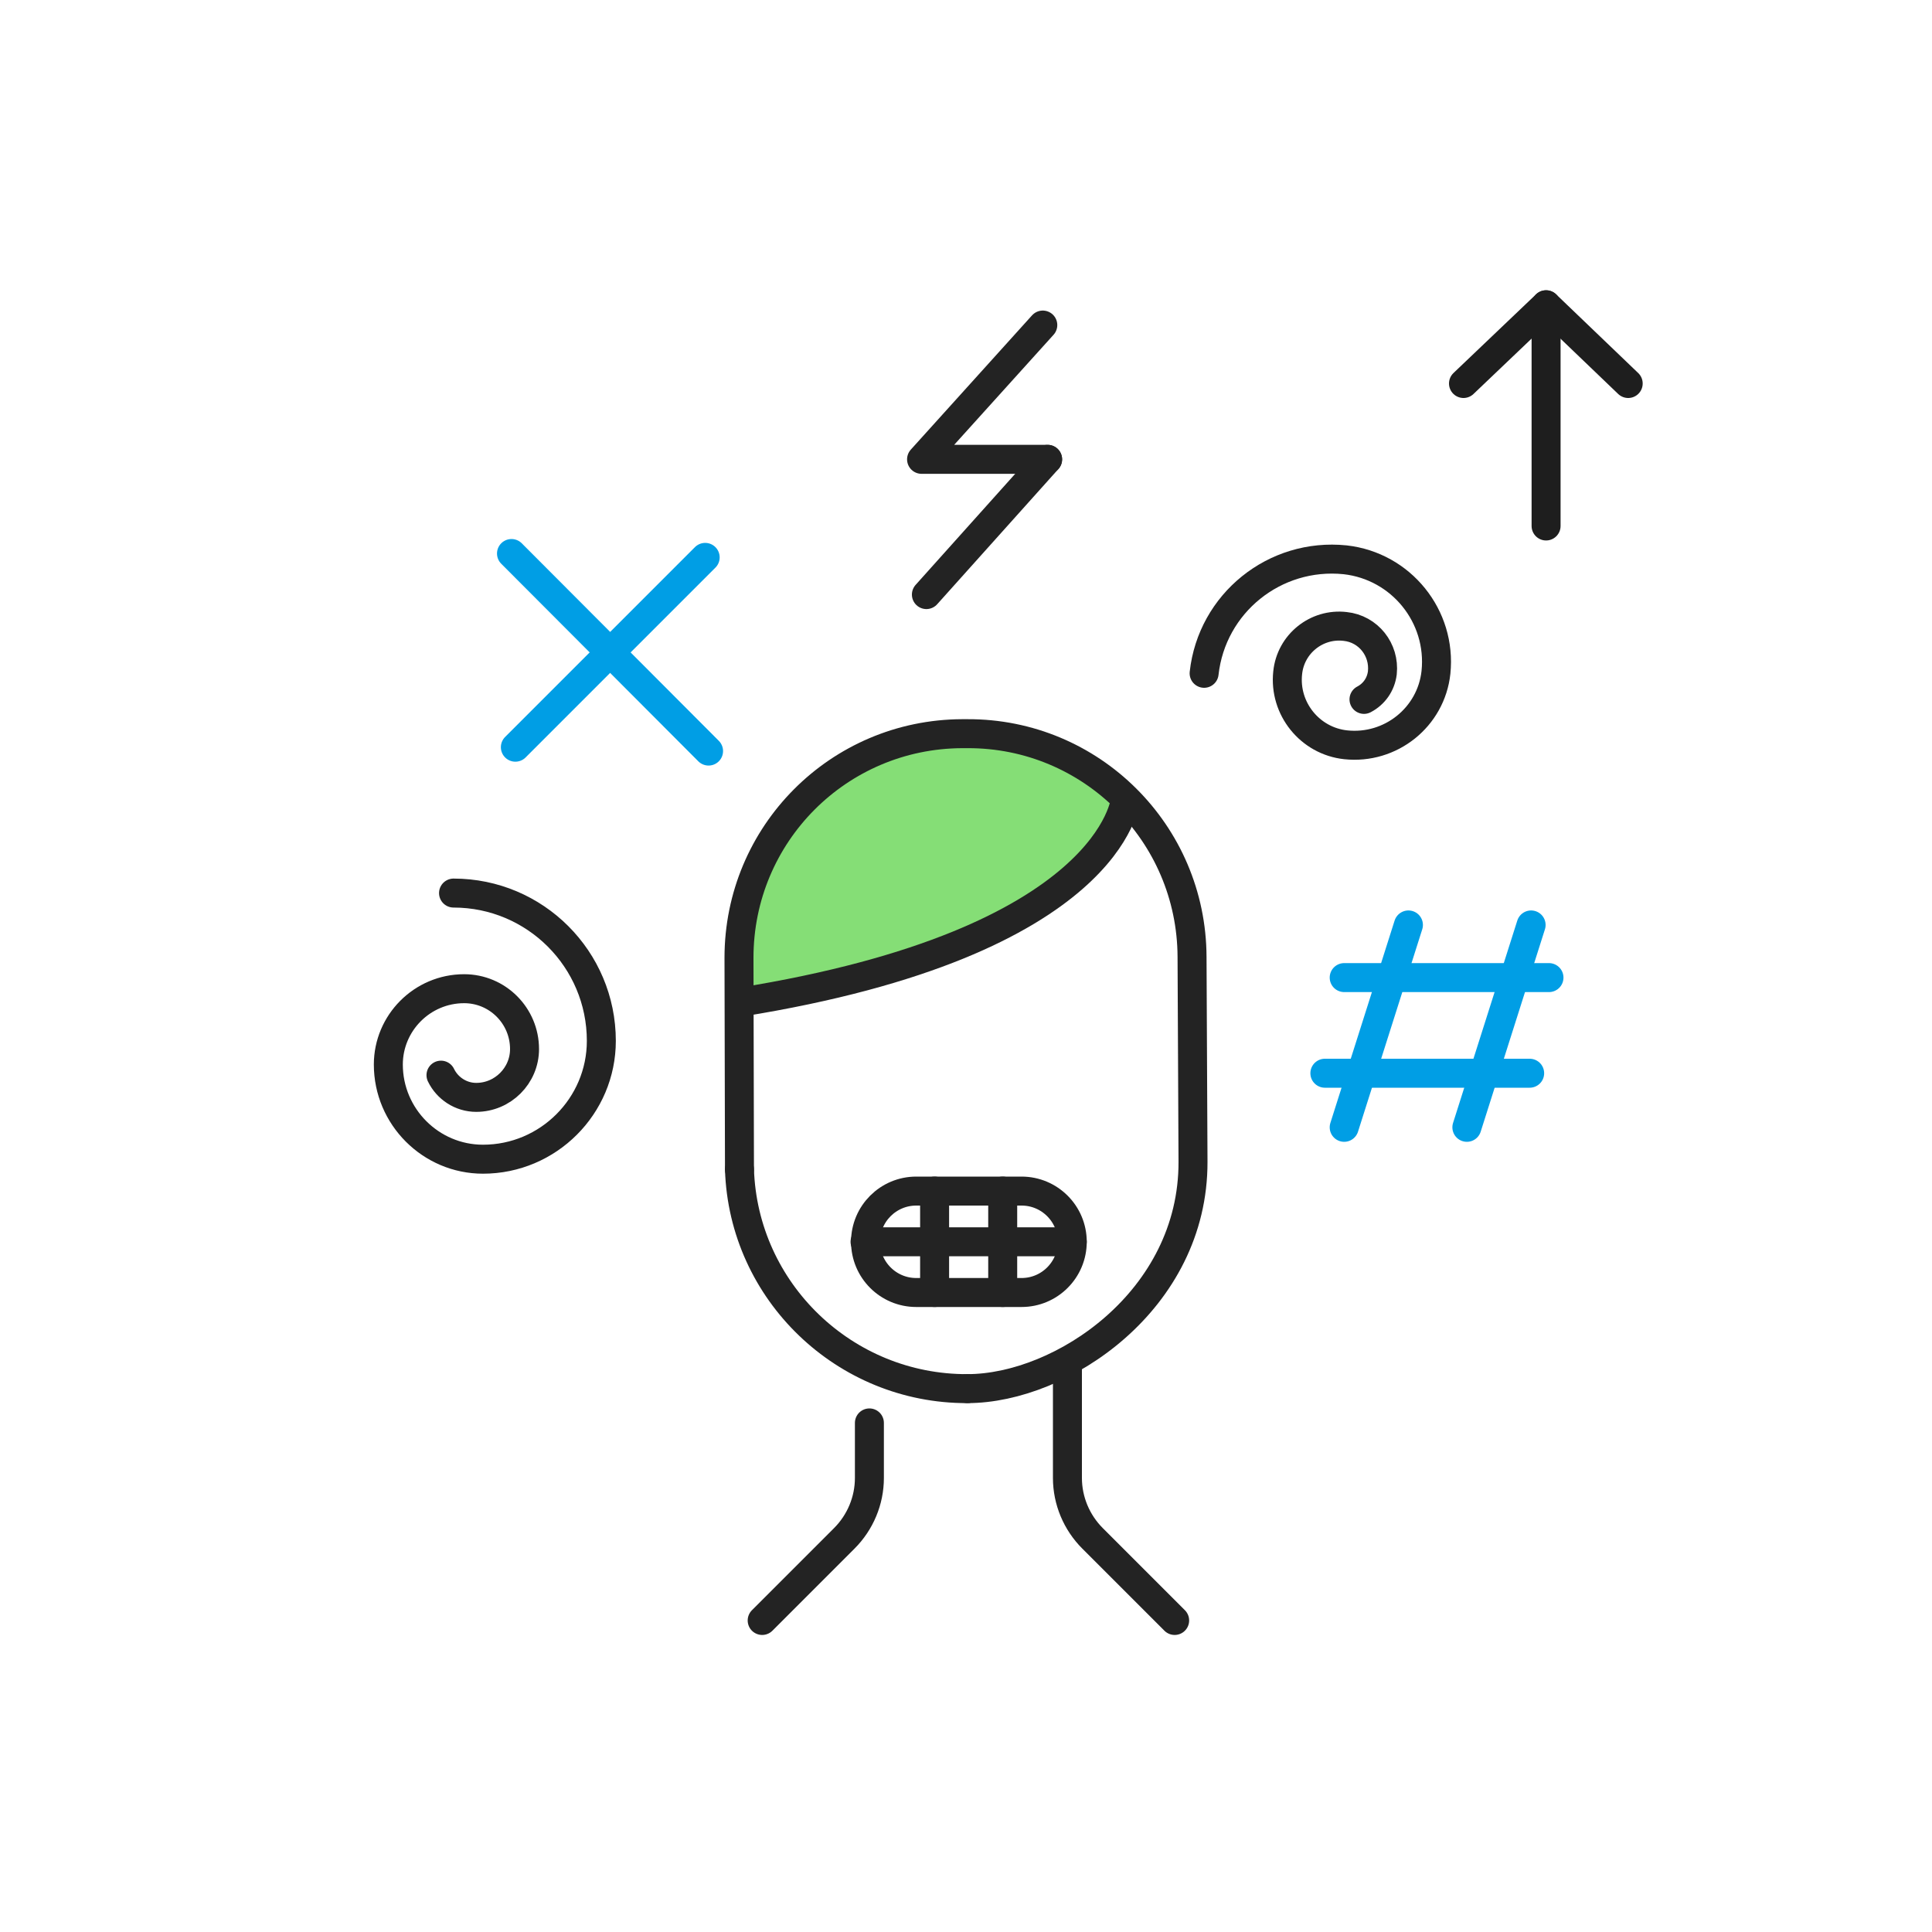 <?xml version="1.0" encoding="utf-8"?>
<!-- Generator: Adobe Illustrator 27.0.1, SVG Export Plug-In . SVG Version: 6.00 Build 0)  -->
<svg version="1.1" id="Layer_1" xmlns="http://www.w3.org/2000/svg" xmlns:xlink="http://www.w3.org/1999/xlink" x="0px" y="0px"
	 viewBox="0 0 400 400" style="enable-background:new 0 0 400 400;" xml:space="preserve">
<style type="text/css">
	.st0{fill:none;stroke:#232323;stroke-width:6;stroke-linecap:round;stroke-linejoin:round;stroke-miterlimit:10;}
	.st1{fill:none;stroke:#009EE5;stroke-width:6;stroke-linecap:round;stroke-linejoin:round;stroke-miterlimit:10;}
	.st2{fill:#85DE76;}
	.st3{fill:none;stroke:#1E1E1E;stroke-width:6;stroke-linecap:round;stroke-linejoin:round;stroke-miterlimit:10;}
</style>
<path class="st0" d="M93.9,184.9c16.9,0,30.6,13.7,30.6,30.6c0,13.5-11,24.5-24.5,24.5c-10.8,0-19.6-8.8-19.6-19.6
	c0-8.6,7-15.7,15.7-15.7c6.9,0,12.5,5.6,12.5,12.5c0,5.5-4.5,10-10,10c-3.2,0-6-1.9-7.3-4.6"/>
<path class="st0" d="M249.3,139.4c1.6-14.5,14.6-25,29.2-23.5c11.6,1.3,20,11.7,18.8,23.3c-1,9.3-9.4,16-18.7,15
	c-7.4-0.8-12.8-7.5-12-14.9c0.6-6,6-10.3,11.9-9.6c4.8,0.5,8.2,4.8,7.7,9.6c-0.3,2.4-1.7,4.4-3.8,5.5"/>
<g>
	<line class="st1" x1="105.9" y1="114.6" x2="146.7" y2="155.5"/>
	<line class="st1" x1="146" y1="115.4" x2="106.7" y2="154.7"/>
</g>
<g>
	<polyline class="st0" points="216.9,95.1 190.8,95.1 215.9,67.3 	"/>
	<line class="st0" x1="191.8" y1="123.1" x2="216.9" y2="95.1"/>
</g>
<path class="st2" d="M153.5,198.8c0-25.7,20.8-46.6,46.6-46.7h0.2c11.6,0,22.7,4.3,31.3,12l1.7,1.5l-0.8,2.2
	c-1.3,3.6-5,10.7-16.1,18.3c-13.4,9.1-33.2,16-58.8,20.5l-4,0.7L153.5,198.8z"/>
<g>
	<path class="st0" d="M200.3,287.5c-25.4,0.1-46.4-20.1-47.2-45.4"/>
	<path class="st0" d="M153.1,242.1l-0.1-43.8c0-25.6,20.6-46.3,46.2-46.4h1.1c25.6-0.1,46.4,20.6,46.5,46.2l0.2,42.4
		c0.1,28.7-27.2,47-46.7,47"/>
</g>
<path class="st0" d="M233,165.5c0,0-2.5,29.6-79.8,42"/>
<path class="st0" d="M221,283v23c0,4.7,1.9,9.2,5.2,12.5l17,17"/>
<path class="st0" d="M180,294.6V306c0,4.7-1.9,9.2-5.2,12.5l-17,17"/>
<g>
	<line class="st1" x1="291.6" y1="191.5" x2="278.3" y2="233.4"/>
	<line class="st1" x1="317" y1="191.5" x2="303.7" y2="233.4"/>
	<line class="st1" x1="278.3" y1="202.4" x2="320.7" y2="202.4"/>
	<line class="st1" x1="274.3" y1="222.2" x2="316.7" y2="222.2"/>
</g>
<g>
	<line class="st3" x1="320.1" y1="108.9" x2="320.1" y2="63.1"/>
	<polyline class="st3" points="337.1,79.4 320.1,63.1 303,79.4 	"/>
</g>
<path class="st0" d="M222,257.1c0,5.8-4.7,10.5-10.5,10.5h-21.8c-5.8,0-10.5-4.7-10.5-10.5c0-5.8,4.7-10.5,10.5-10.5h21.8
	C217.3,246.6,222,251.3,222,257.1z"/>
<line class="st0" x1="193.5" y1="246.6" x2="193.5" y2="267.6"/>
<line class="st0" x1="207.6" y1="246.6" x2="207.6" y2="267.6"/>
<line class="st0" x1="179.1" y1="257.1" x2="222" y2="257.1"/>
</svg>
